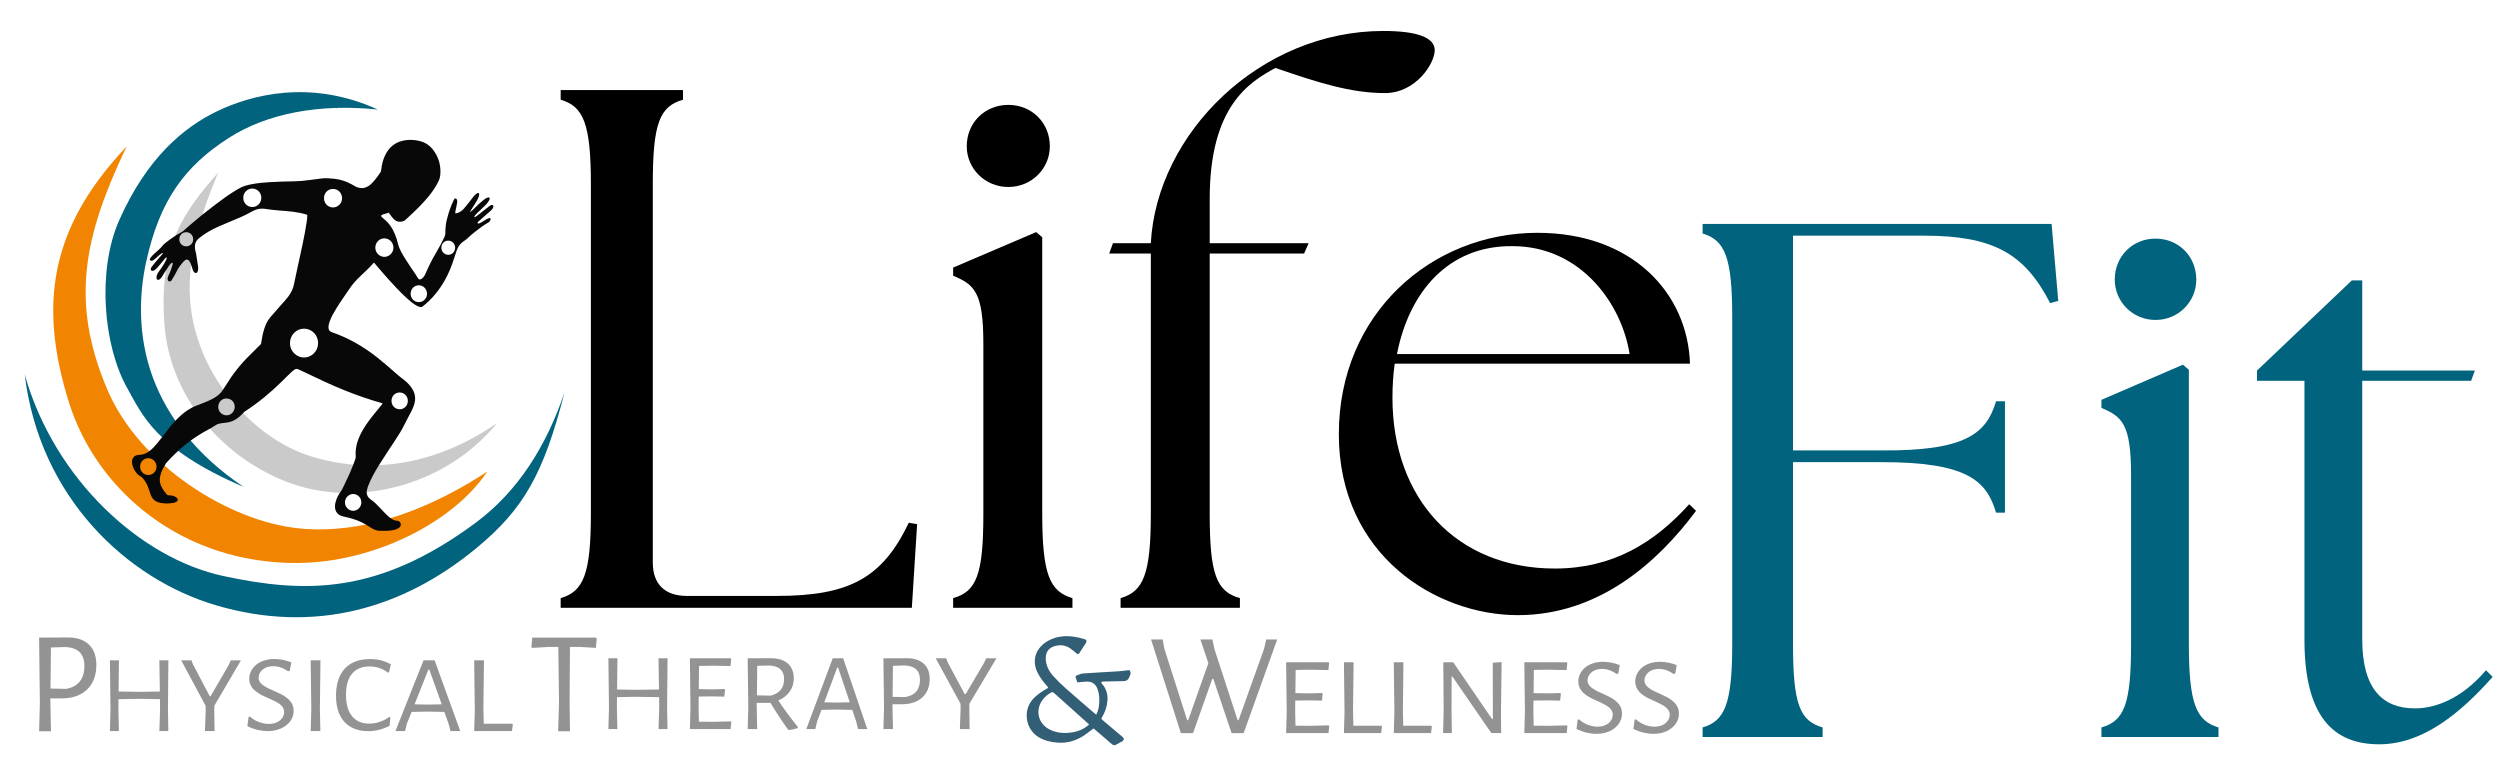 <?xml version="1.0" encoding="utf-8"?>
<svg xmlns="http://www.w3.org/2000/svg" version="1.1" viewBox="0 0 862.4 267.92">
  <defs>
    <style>
      .cls-1 {
        fill: #01637e;
      }

      .cls-2 {
        fill: #adadad;
      }

      .cls-3 {
        fill: #939393;
      }

      .cls-4 {
        fill: #a7a7a7;
      }

      .cls-5 {
        fill: #a2a2a2;
      }

      .cls-6 {
        fill: #ababab;
      }

      .cls-7 {
        fill: #aaa;
      }

      .cls-8 {
        fill: #c1c1c1;
      }

      .cls-9 {
        fill: #a6a6a6;
      }

      .cls-10 {
        fill: #b3b3b3;
      }

      .cls-11 {
        fill: #b0b0b0;
      }

      .cls-12 {
        fill: #a3a3a3;
      }

      .cls-13 {
        fill: #cacaca;
      }

      .cls-14 {
        fill: #080808;
      }

      .cls-15 {
        fill: #afafaf;
      }

      .cls-16 {
        fill: #f18401;
      }

      .cls-17 {
        fill: #a1a1a1;
      }

      .cls-18 {
        fill: #a9a9a9;
      }

      .cls-19 {
        fill: #aeaeae;
      }

      .cls-20 {
        fill: #325f75;
      }
    </style>
  </defs>
  
  <g>
    <g id="swirls">
      <path class="cls-1" d="M130.35,37.79c-20.17-2.12-38.28,1.33-51.47,9.81-15.16,9.75-23.8,21.47-28.45,42.68-2.43,11.06-3.06,25.47,2.33,40.03,4.95,13.36,15.08,26.86,31.3,37.65-30.52-12.99-35.14-25.21-40.09-33.93-8.28-14.58-10.6-40.56-2.85-58.06,9.53-21.49,22.24-32.08,33.88-37.65s32.07-11.13,55.35-.53Z"/>
      <path class="cls-13" d="M75.26,59.53c-5.43,13.26-12.5,31.83-8.79,50.64,4.66,23.59,23.02,41.09,39.06,46.66,16.04,5.57,40.09,6.89,65.95-10.87-18.36,22.27-47.84,28.22-69.06,21.47-22.5-7.16-43.97-28.1-45.78-56.47-1.67-26.24,6.72-37.91,18.62-51.43Z"/>
      <path class="cls-16" d="M43.7,50.51c-15,31.28-19.41,53.85-6.72,83.78,11.12,26.25,42.16,45.6,66.21,47.99,24.05,2.39,47.59-8.22,64.92-19.62-11.9,17.76-39.36,31.37-65.44,31.55-39.31.27-69.25-24.56-78.89-55.41-10.35-33.14-6.98-59.92,19.92-88.28Z"/>
      <path class="cls-1" d="M8.53,129.25c10.35,36.32,40.09,63.36,68.54,69.46,28.45,6.1,53.54,6.36,86.9-18.29,14.84-10.96,24.57-26.78,30.78-45.07-7.24,28.1-13.99,40.19-30.52,53.82-25.09,20.68-55.61,29.69-89.75,19.62-30.69-9.06-60.78-37.12-65.95-79.53Z"/>
    </g>
    <g id="guy">
      <path class="cls-14" d="M55.96,150.73c1.03-1.29,1.99-2.62,3.04-3.89.58-.7,1.18-1.38,1.81-2.03.85-.85,1.72-1.69,2.67-2.42.84-.65,1.72-1.23,2.65-1.73.13-.07.29-.11.39-.24,1.37-.54,2.75-1.07,4.12-1.62,1.18-.48,2.35-1,3.45-1.66,1.2-.72,2.2-1.64,2.94-2.86.28-.42.57-.84.83-1.27,2.32-3.84,5.05-7.33,8.25-10.44,1.32-1.28,2.61-2.6,3.91-3.89.03-.15.07-.29.09-.43.21-1.51.5-3.01.94-4.47.48-1.6,1.12-3.11,2.22-4.37,1.17-1.34,2.33-2.69,3.51-4.02.91-1.02,1.86-2.01,2.68-3.11.92-1.24,1.62-2.59,1.93-4.14.42-2.08.88-4.16,1.33-6.24,1.12-5.16,2.33-10.31,3.1-15.54.11-.72.18-1.45.18-2.15-.12-.19-.29-.19-.43-.23-1.35-.43-2.74-.69-4.14-.89-1.66-.23-3.34-.36-5.01-.47-1.63-.1-3.24-.33-4.86-.56-1.32-.19-2.6-.08-3.83.49-.44.2-.88.41-1.29.65-1.04.61-2.12,1.13-3.22,1.62-2.59,1.15-5.23,2.17-7.82,3.32-2.37,1.06-4.62,2.31-6.67,3.96-.83.66-1.36,1.46-1.48,2.54-.07.59,0,1.18.12,1.76.09.45.25.89.32,1.34.23,1.4.44,2.79.63,4.19.08.6.1,1.21-.17,1.78-.27.57-.71.65-1.15.21-.31-.31-.48-.7-.6-1.11-.15-.52-.29-1.04-.49-1.54-.16-.47-.37-.91-.67-1.3-.4-.51-.86-.57-1.39-.22-.22.15-.41.34-.59.54-.85.97-1.68,1.96-2.23,3.15-.18.39-.4.75-.59,1.14-.35.73-.87,1.35-1.23,2.07-.19.38-.58.51-.91.41-.29-.09-.47-.41-.48-.84-.01-.48.15-.91.36-1.31.53-1,.85-2.08,1.22-3.14.08-.22.12-.46.17-.69.03-.17.05-.35-.15-.46-.25.03-.41.21-.57.38-.6.61-.99,1.38-1.47,2.08-.48.65-.88,1.35-1.29,2.04-.23.4-.48.78-.83,1.08-.28.24-.59.47-.97.26-.34-.18-.33-.55-.3-.89.05-.67.34-1.25.73-1.78.77-1.04,1.51-2.1,2.14-3.24.23-.41.46-.83.6-1.29.05-.15.13-.29.02-.47-.29.05-.48.27-.66.48-.52.62-1.03,1.24-1.53,1.87-.46.58-.94,1.14-1.48,1.65-.24.23-.5.43-.8.56-.16.07-.33.1-.5.08-.31-.02-.48-.2-.49-.52-.02-.37.15-.68.37-.95.65-.77,1.22-1.6,1.91-2.34.52-.57,1.02-1.16,1.52-1.74.16-.18.32-.37.42-.65-.26,0-.42.13-.58.24-.51.33-.96.75-1.42,1.16-.4.36-.78.73-1.22,1.04-.36.26-.75.38-1.18.18-.3-.31-.12-.6.06-.86.36-.52.78-.99,1.25-1.41.49-.44.99-.88,1.48-1.32.56-.51,1.1-1.03,1.56-1.64.31-.42.75-.71,1.15-1.04,1.02-.83,2.1-1.58,3.21-2.29.14-.09.28-.19.42-.29.62-.35,1.24-.71,1.87-1.06.19-.11.36-.24.53-.39.95-.89,1.94-1.74,2.94-2.58,1.14-.96,2.29-1.91,3.43-2.86,1.53-1.2,3.06-2.41,4.6-3.58,2.32-1.77,4.68-3.48,7.18-4.98.33-.2.68-.38,1.02-.58,1.38-.82,2.91-1.16,4.45-1.46,2.03-.39,4.09-.57,6.15-.69,2.78-.16,5.56-.24,8.34-.28,1.76-.03,3.5-.19,5.24-.44,1.52-.22,3.05-.42,4.57-.58.63-.07,1.27-.04,1.91-.02,1.4.06,2.79.2,4.15.52,1.82.43,3.48,1.25,5.08,2.19.32.19.66.35,1.02.46,1.28.4,2.48.24,3.62-.48.79-.5,1.44-1.16,2.04-1.87.79-.92,1.48-1.93,2.16-2.93.16-.24.19-.5.22-.77.22-1.92.66-3.79,1.58-5.5,1.45-2.71,3.68-4.27,6.66-4.74,1.78-.28,3.53-.13,5.26.32,1.91.51,3.43,1.62,4.6,3.23,1.78,2.47,2.55,5.25,2.3,8.3-.07.84-.3,1.65-.68,2.41-.96,1.94-2.19,3.7-3.56,5.35-2.12,2.55-4.51,4.84-6.94,7.07-.24.22-.51.42-.73.67-.5.57-1.17.68-1.85.75-.91.09-1.67-.25-2.31-.91-.47-.49-.87-1.04-1.27-1.59-.15-.2-.3-.4-.48-.63-.6.27-1.23.39-1.85.57-.3.09-.58.23-.75.52-.01.21.13.32.25.44.21.21.42.43.66.61,1.8,1.4,3.02,3.23,3.87,5.34.41,1.02.76,2.05,1,3.12.23,1,.62,1.93,1.09,2.83,1.04,1.94,2.26,3.77,3.48,5.6.8,1.2,1.66,2.35,2.38,3.6.26.45.68.55,1.12.26.56-.37,1-.86,1.28-1.48.88-1.95,1.76-3.9,2.79-5.77.33-.6.66-1.19,1.01-1.77,1.08-1.81,2.06-3.67,2.96-5.58.16-.34.24-.68.25-1.05,0-.94.07-1.88.16-2.81.11-1.21.44-2.37.77-3.53.49-1.73,1.1-3.41,1.88-5.02.13-.27.24-.55.44-.77.5-.02.67.1.79.55.15.54.02,1.08-.08,1.61-.13.72-.3,1.43-.46,2.14-.06.28-.07.56-.03.87,1.1-.17,2-.65,2.74-1.45.75-.81,1.41-1.7,2.1-2.56.5-.63.99-1.27,1.49-1.9.29-.36.62-.67,1-.93.21-.14.42-.27.68-.22.25.15.22.39.19.61-.08.64-.33,1.22-.63,1.78-.54.97-1.15,1.89-1.75,2.82-.19.29-.37.59-.54.89-.07.13-.2.25-.13.45.57-.41,1.07-.89,1.55-1.39.93-.97,1.92-1.86,2.96-2.7.46-.38.95-.72,1.53-.9.3-.1.36-.08.63.15.09.34-.07.62-.22.9-.32.59-.74,1.1-1.21,1.57-.64.63-1.3,1.24-1.94,1.86-.53.51-1.09.99-1.57,1.56-.18.21-.37.43-.33.77.31-.05.53-.23.75-.39,1.02-.73,1.97-1.55,2.97-2.32.46-.35.94-.68,1.37-1.07.21-.19.45-.33.72-.42.22-.08.42-.08.62.09.2.27.14.56.02.85-.15.36-.39.64-.68.89-1.3,1.14-2.6,2.27-3.9,3.42-.3.27-.62.52-.8.89.1.25.28.24.47.21.27-.05.5-.18.73-.31.62-.37,1.22-.75,1.84-1.12.27-.16.55-.3.85-.38.18-.05.37-.09.56,0,.13.11.15.25.09.42-.15.43-.36.82-.76,1.04-1.68.92-3.19,2.09-4.69,3.28-.95.75-1.87,1.53-2.74,2.37-.32.31-.7.54-1.06.78-1.19.81-2.03,1.89-2.47,3.3-.49,1.56-1.01,3.11-1.56,4.64-1.37,3.81-3.27,7.31-5.85,10.41-1.26,1.51-2.65,2.87-4.18,4.08-.38.3-.76.39-1.22.26-.53-.15-1.01-.41-1.47-.7-1.06-.68-2.02-1.49-2.95-2.34-2.27-2.07-4.36-4.32-6.41-6.61-1.57-1.75-3.1-3.53-4.61-5.33-.08-.1-.17-.18-.24-.27-.05.01-.09,0-.11.02-1.45,1.69-3.08,3.19-4.7,4.71-1.38,1.3-2.63,2.7-3.69,4.29-1.49,2.23-3.07,4.4-4.48,6.7-.89,1.44-1.73,2.91-2.32,4.51-.26.72-.46,1.45-.42,2.23.04.77.38,1.24,1.09,1.49,5.76,1.97,10.97,4.98,15.76,8.77,2.47,1.96,4.84,4.05,7.21,6.14.68.6,1.44,1.11,2.14,1.69.98.8,1.86,1.69,2.57,2.76.84,1.25,1.24,2.62,1.1,4.15-.08.8-.3,1.56-.6,2.3-.38.98-.88,1.9-1.38,2.81-.64,1.17-1.25,2.35-1.83,3.54-.86,1.77-1.94,3.41-3,5.05-1.85,2.85-3.77,5.65-5.56,8.54-.08.13-.15.28-.23.41-.03.03-.07.06-.09.1-1.26,2.04-2.41,4.14-3.32,6.37-.22.54-.44,1.09-.55,1.66-.09.48-.24.96-.06,1.45.04.59.33,1.05.71,1.46.17.18.36.36.56.49,1.2.81,2.22,1.83,3.2,2.88.99,1.05,1.94,2.14,3.04,3.08.25.21.49.44.79.58.61.49,1.3.79,2.08.84.63.03,1.12.41,1.29.99.15.5-.06,1.03-.55,1.41-.43.33-.91.53-1.43.68-.89.25-1.8.34-2.71.38-.64.02-1.27-.02-1.91.02-1.24.08-2.36-.26-3.41-.91-.74-.46-1.49-.91-2.23-1.37-.85-.49-1.74-.91-2.65-1.27-1.62-.64-3.3-1.07-5-1.43-1.65-.35-2.84-1.51-2.79-3.54.02-.82.23-1.6.51-2.36.26-.72.65-1.37,1.02-2.03.43-.56.83-1.14,1.13-1.79.48-1.07,1.01-2.11,1.51-3.17.74-1.58,1.47-3.15,2.07-4.79.29-.69.51-1.4.77-2.1.17-.46.22-.92.14-1.4-.06-.36-.05-.73-.02-1.1.09-1.62.46-3.17,1.06-4.67.86-2.15,2.08-4.08,3.44-5.94,1.3-1.79,2.75-3.46,4.13-5.18.23-.29.48-.57.66-.89-.11-.1-.22-.12-.33-.15-4.31-1.2-8.53-2.69-12.69-4.35-4.65-1.87-9.19-4-13.71-6.19-.81-.39-1.63-.79-2.46-1.13-.39-.16-.75-.12-1.11.1-.35.22-.66.47-.97.74-1.2,1.09-2.33,2.25-3.48,3.39-3.87,3.82-8.04,7.27-12.58,10.23-.15.1-.34.17-.44.35-.55.53-1.06,1.11-1.65,1.6-1.11.93-2.33,1.62-3.75,1.91-.84.17-1.69.21-2.53.33-.68.1-1.34.28-1.91.69-.4.28-.82.52-1.24.76-.38.22-.75.44-1.13.65-2,1.06-3.92,2.23-5.77,3.55-1.31.93-2.57,1.92-3.78,2.98-.37.33-.8.6-1.08,1.03-.06.04-.14.08-.19.13-1.31,1.2-2.54,2.48-3.73,3.8-.2.22-.37.47-.47.76-.85,1.25-1.47,2.61-1.76,4.12-.22,1.15-.06,2.25.42,3.3.35.77.83,1.46,1.36,2.11.27.33.5.69.82.94.36.02.7.02,1.04.06.7.07,1.37.27,1.96.69.29.21.5.48.53.83-.05.33-.25.52-.5.68-.32.2-.68.31-1.05.38-1.51.28-3.03.27-4.54-.02-.93-.18-1.78-.56-2.43-1.31-.41-.47-.68-1.03-.89-1.61-.23-.64-.44-1.29-.66-1.94-.36-1.07-.82-2.1-1.52-2.99-.39-.5-.77-1.03-1.33-1.32-.64-.35-1.14-.81-1.56-1.4-.73-1.02-1.25-2.13-1.32-3.41-.04-.75.13-1.43.71-1.94.48-.42,1.04-.61,1.67-.61,1.46-.01,2.72-.55,3.83-1.51.49-.32.89-.74,1.29-1.16,1.02-1.05,1.92-2.21,2.81-3.38.04-.05.06-.11.09-.16ZM109.73,118.38c.05-2.63-2.02-4.98-4.83-5-2.66-.02-4.85,2.18-4.87,4.92-.02,3.03,2.41,5.01,4.81,5.03,2.69.01,4.91-2.25,4.88-4.94ZM114.84,71.56c1.72.01,3.14-1.4,3.16-3.15.01-1.68-1.22-3.23-3.11-3.24-1.78-.01-3.12,1.4-3.13,3.17,0,1.97,1.53,3.2,3.08,3.22ZM132.58,82.23c-1.66-.03-3.11,1.38-3.11,3.19,0,1.96,1.62,3.21,3.16,3.19,1.49-.02,3.08-1.24,3.08-3.22,0-1.76-1.42-3.17-3.14-3.16ZM83.93,68.2c-.07,1.5,1.1,3.2,3.11,3.22,1.72.02,3.1-1.43,3.1-3.19,0-1.78-1.37-3.17-3.1-3.19-1.71-.03-3.16,1.48-3.12,3.17ZM80.96,140.4c.07-1.24-.88-2.91-2.82-2.94-1.62-.02-2.83,1.26-2.86,2.9-.03,1.58,1.27,2.88,2.81,2.91,1.63.03,2.9-1.38,2.87-2.88ZM51.14,163.85c1.66.05,2.85-1.4,2.86-2.83,0-1.65-1.21-2.91-2.79-2.96-1.42-.04-2.86,1.07-2.88,2.86-.02,1.92,1.53,2.98,2.81,2.93ZM141.66,101.31c-.05,1.41,1.05,2.92,2.82,2.91,1.89,0,2.82-1.63,2.83-2.87.01-1.6-1.28-2.94-2.81-2.94-1.59,0-2.84,1.27-2.84,2.89ZM137.88,141.18c1.59,0,2.82-1.29,2.81-2.92-.01-1.61-1.24-2.87-2.81-2.87-1.59,0-2.84,1.26-2.83,2.89,0,1.63,1.24,2.9,2.83,2.89ZM124.64,173.32c.06-1.6-1.31-2.92-2.81-2.92-1.52,0-2.84,1.32-2.84,2.91,0,1.62,1.35,2.89,2.8,2.9,1.61.01,2.9-1.4,2.85-2.88ZM64.25,84.98c1.33,0,2.42-1.09,2.39-2.45-.03-1.43-1.06-2.42-2.37-2.43-1.39-.01-2.4,1.04-2.41,2.43-.01,1.52,1.19,2.48,2.39,2.45ZM154.63,83.02c-1.01-.06-2.36.77-2.38,2.41-.02,1.43,1.06,2.44,2.39,2.47,1.3.02,2.34-1.09,2.37-2.43.03-1.37-1.14-2.51-2.38-2.45Z"/>
    </g>
    <g id="logo-text">
      <path class="cls-17" d="M105.99,31.77c-.42-.02-.84.11-1.24-.08h1.21s.02.06.03.08Z"/>
      <path class="cls-17" d="M102.32,31.69c-.37.19-.77.06-1.15.08.02-.02.03-.05.03-.08h1.12Z"/>
      <path class="cls-8" d="M121.8,37.44c.34,0,.68,0,1.03,0,0,.02.01.05.02.07-.35,0-.7.07-1.04-.07Z"/>
      <path class="cls-12" d="M115.67,37.51c.31-.16.64-.06.96-.07-.31.14-.64.06-.96.07Z"/>
      <path class="cls-15" d="M113.8,37.6c.21-.14.45-.07.67-.07-.21.12-.45.07-.67.07Z"/>
      <path class="cls-7" d="M36.54,97.83c0,.23.07.47-.07.69,0-.23-.05-.47.07-.69Z"/>
      <path class="cls-10" d="M36.47,104.17c.14.22.06.46.07.69-.12-.22-.07-.46-.07-.69Z"/>
      <path class="cls-5" d="M124.49,37.53c.2,0,.4-.07.58.07-.2,0-.4.04-.58-.07Z"/>
      <path class="cls-6" d="M107.76,31.86c-.2,0-.4.07-.58-.07.2,0,.4-.04.58.07Z"/>
      <path class="cls-18" d="M36.57,105.89c.12.15.07.33.07.5-.09-.16-.08-.33-.07-.5Z"/>
      <path class="cls-4" d="M112.4,37.7c.15-.12.32-.07.49-.07-.15.1-.32.08-.49.07Z"/>
      <path class="cls-17" d="M126.17,37.63c.17,0,.34-.06.49.07-.17,0-.34.02-.49-.07Z"/>
      <path class="cls-19" d="M36.63,96.2c0,.17.05.35-.07.5,0-.17-.03-.34.07-.5Z"/>
      <path class="cls-17" d="M127.39,37.72c.17,0,.34-.06.49.07-.17,0-.34.02-.49-.07Z"/>
      <path class="cls-2" d="M99.8,31.78c-.12.12-.26.09-.4.08.12-.08.26-.08.4-.08Z"/>
      <path class="cls-17" d="M98.58,31.89c-.12.11-.26.08-.4.07.12-.08.26-.08.4-.07Z"/>
      <path class="cls-17" d="M108.97,31.96c-.14,0-.28.04-.39-.07.14-.01.27-.01.39.07Z"/>
      <path class="cls-17" d="M97.56,31.98c-.12.11-.26.08-.4.07.12-.08.26-.08.4-.07Z"/>
      <path class="cls-17" d="M111.19,37.79c.12-.11.26-.08.4-.07-.12.08-.26.08-.4.07Z"/>
      <path class="cls-11" d="M96.63,32.08c-.11.11-.25.08-.39.07.12-.09.25-.09.39-.07Z"/>
      <path class="cls-17" d="M128.51,37.82c.14,0,.28-.04.39.07-.14.01-.27,0-.39-.07Z"/>
      <path class="cls-9" d="M49.16,101.03c0-.14-.04-.28.07-.4.01.14,0,.28-.07.4Z"/>
      <path class="cls-17" d="M106.99,38.27c.09-.09.2-.08.3-.07-.09.07-.2.08-.3.07Z"/>
      <path class="cls-17" d="M110.26,37.89c.09-.09.2-.08.3-.07-.09.06-.19.08-.3.07Z"/>
      <path class="cls-17" d="M111.58,32.25c-.11,0-.21.02-.3-.07.11-.01.21,0,.3.07Z"/>
      <path class="cls-17" d="M106.34,38.37c.09-.09.19-.08.3-.08-.09.06-.19.09-.3.08Z"/>
      <path class="cls-17" d="M109.91,32.06c-.11,0-.22.02-.3-.07.11-.01.21,0,.3.07Z"/>
      <path class="cls-11" d="M36.91,93.14c.01.11.02.22-.07.31-.01-.11,0-.22.07-.31Z"/>
      <path class="cls-17" d="M109.32,37.98c.09-.09.2-.08.3-.07-.09.07-.19.08-.3.07Z"/>
      <path class="cls-17" d="M95.13,32.27c-.09.09-.19.08-.3.07.09-.07.19-.08.3-.07Z"/>
      <path class="cls-2" d="M129.54,37.92c.11-.01.21-.02.3.07-.11.01-.21,0-.3-.07Z"/>
      <path class="cls-17" d="M94.48,32.36c-.08.09-.19.08-.3.08.09-.07.19-.09.3-.08Z"/>
      <path class="cls-17" d="M108.48,38.08c.09-.09.2-.08.31-.07-.09.07-.2.08-.31.07Z"/>
      <path class="cls-17" d="M112.89,32.44c-.11,0-.22.02-.3-.08.11,0,.21.01.3.08Z"/>
      <path class="cls-17" d="M122.85,37.51s-.01-.05-.02-.07c.1,0,.21-.01.29.07-.09,0-.18,0-.27,0Z"/>
      <path class="cls-17" d="M107.74,38.18c.09-.09.19-.08.3-.07-.09.06-.19.08-.3.07Z"/>
      <path class="cls-11" d="M36.82,94.01c.01.11.02.22-.07.31-.01-.11,0-.21.07-.31Z"/>
      <path d="M193.41,209.65v-3.32c7.82-2.3,10.42-8.16,10.42-29.08V63.48c0-20.92-2.6-26.79-10.42-29.08v-3.32h42.2v3.32c-8.08,2.3-10.42,8.16-10.42,29.08v130.61c0,7.4,4.17,11.48,11.72,11.48h31c25.01,0,36.47-6.12,45.59-25.25l2.87.51-1.82,28.83h-121.13Z"/>
      <path d="M328.8,206.33c8.08-2.3,10.42-8.16,10.42-29.08v-58.67c0-17.86-3.13-20.41-10.42-23.47v-2.81l28.65-12.24,2.08,1.79v95.41c0,20.92,2.61,26.79,10.42,29.08v3.32h-41.16v-3.32ZM333.49,50.47c0-8.16,6.25-14.29,14.33-14.29s14.33,6.12,14.33,14.29c0,7.65-6.25,14.03-14.33,14.03s-14.33-6.38-14.33-14.03Z"/>
      <path d="M386.57,206.33c7.82-2.3,10.42-8.16,10.42-29.08v-89.79h-14.36l1.3-3.57h13.05c2.08-38.01,37.77-73.21,80.23-73.21,11.72,0,17.71,2.3,17.71,6.63,0,4.59-6.51,14.8-17.19,14.8-11.72,0-22.92-3.57-37.77-8.67-8.86,4.85-22.66,13.01-22.66,45.15v15.31h34.12l-1.56,3.57h-32.56v89.79c0,20.92,2.34,26.79,10.42,29.08v3.32h-41.16v-3.32Z"/>
      <path d="M461.85,149.7c0-41.58,32.04-69.39,68.51-69.39,32.82,0,51.84,20.92,52.62,45.15h-101.86c-.52,3.83-.78,7.65-.78,11.73,0,34.95,22.14,58.93,56.01,58.93,20.06,0,34.38-8.93,46.37-22.19l2.34,2.3c-13.29,17.86-33.6,35.97-61.48,35.97s-61.74-20.41-61.74-62.5ZM562.14,122.15c-2.61-17.09-16.67-37.24-40.38-37.24-22.14-.25-35.69,15.82-39.86,37.24h80.23Z"/>
      <path class="cls-1" d="M587.33,250.94c7.67-2.28,10.22-8.09,10.22-28.82v-112.75c0-20.73-2.56-26.54-10.22-28.82v-3.29h120.39l2.3,26.54-2.81.76c-8.69-16.94-19.43-23.26-43.45-23.26h-45.24v74.07h30.42c29.14.25,36.3-5.81,39.62-16.94h3.07v38.43h-3.07c-3.32-11.38-10.48-17.44-39.62-17.44h-30.42v62.7c0,20.73,2.3,26.54,10.22,28.82v3.29h-41.41v-3.29Z"/>
      <path class="cls-1" d="M724.91,250.94c7.92-2.28,10.22-8.09,10.22-28.82v-58.15c0-17.7-3.07-20.22-10.22-23.26v-2.78l28.12-12.13,2.04,1.77v94.55c0,20.73,2.56,26.54,10.22,28.82v3.29h-40.38v-3.29ZM729.51,96.47c0-8.09,6.13-14.16,14.06-14.16s14.06,6.07,14.06,14.16c0,7.58-6.13,13.9-14.06,13.9s-14.06-6.32-14.06-13.9Z"/>
      <path class="cls-1" d="M794.94,220.6v-89.24h-16.36v-3.54l32.72-31.1h3.58v31.1h38.85l-1.28,3.54h-37.57v89.24c0,17.19,7.16,23.76,18.15,23.76,7.16,0,16.1-3.29,24.54-13.15l2.3,2.28c-10.99,12.39-24.03,23.26-39.11,23.26-16.1,0-25.82-9.86-25.82-36.15Z"/>
      <path class="cls-3" d="M23.37,219.89c3.16,0,5.6.82,7.31,2.46,1.71,1.64,2.56,3.98,2.56,7.01,0,3.6-1.06,6.43-3.19,8.48s-5.08,3.08-8.85,3.08h-3.82v1.25l.2,10.09h-4.09l.26-9.71-.26-22.61,9.89-.04ZM22.71,237.64c2.09-.34,3.68-1.17,4.77-2.51,1.08-1.33,1.63-3.13,1.63-5.4,0-4.19-2.21-6.37-6.64-6.53l-4.9.15-.15,14.17,5.3.11Z"/>
      <path class="cls-3" d="M424.85,252.91l-6.31-18.74h-.35l-6.64,18.74h-4.2l-10.28-32.32h4.04l.53,3.14,7.89,24.7h.35l6.96-19.67-2.75-8.17h4.13l.77,3.49,7.95,24.35h.31l8.77-24.5.77-3.34h3.8l-11.58,32.32h-4.17Z"/>
      <path class="cls-3" d="M205.54,223.49l-5.65-.33h-3.27l-.13,19.01.13,10.09h-4.09l.31-9.71-.24-19.38h-3.27l-5.76.33-.26-.42.31-3.14h21.93l.31.42-.31,3.14Z"/>
      <path class="cls-3" d="M458.28,252.88h-14.62l.21-7.34-.21-17.08h14.67l.16.32-.25,2.37-6.14-.13-5.15.08-.09,8,4.89.08,4.3-.12.23.27-.27,2.36-4.55-.08-4.64.05-.04,3.6.11,5.08,5.17.03,6.27-.15.2.3-.25,2.36Z"/>
      <path class="cls-3" d="M476.43,252.88h-12.83l.21-7.34-.21-17.08h3.33l-.19,16.8.12,5.08h9.63l.25.25-.3,2.29Z"/>
      <path class="cls-3" d="M493.63,252.88h-12.83l.21-7.34-.21-17.08h3.33l-.19,16.8.12,5.08h9.63l.25.25-.3,2.29Z"/>
      <path class="cls-3" d="M517.84,252.88h-3.4l-13.45-19.54h-.23l-.04,11.5.11,8.04h-3.04l.21-7.24-.12-17.18h3.42l13.38,19.56h.3l-.04-19.41,3.06-.22-.23,17.33.07,7.16Z"/>
      <path class="cls-3" d="M540.45,252.88h-14.62l.21-7.34-.21-17.08h14.67l.16.32-.25,2.37-6.14-.13-5.15.08-.09,8,4.89.08,4.3-.12.23.27-.27,2.36-4.55-.08-4.64.05-.04,3.6.11,5.08,5.17.03,6.27-.15.2.3-.25,2.36Z"/>
      <path class="cls-3" d="M558.77,229.42l-.53,2.94-.58.13c-1.63-1.16-3.33-1.74-5.12-1.74-.77,0-1.47.12-2.1.35-.63.23-1.15.54-1.55.92-.4.38-.71.81-.93,1.27-.22.46-.33.94-.33,1.43s.11.9.34,1.31c.22.41.53.77.91,1.07.38.3.83.61,1.34.91.51.3,1.04.57,1.61.81s1.15.51,1.76.8,1.19.58,1.76.86,1.1.62,1.61,1.01c.51.39.95.8,1.34,1.23.38.43.68.94.9,1.53.22.59.33,1.22.33,1.91,0,.75-.13,1.48-.4,2.18-.27.7-.65,1.34-1.17,1.92s-1.12,1.08-1.82,1.51-1.51.77-2.43,1.01c-.92.24-1.89.37-2.9.37-1.16,0-2.34-.15-3.57-.44-1.22-.29-2.36-.72-3.42-1.27l.41-3.14.44-.18c.93.86,1.98,1.5,3.14,1.93s2.27.63,3.34.63c.78,0,1.5-.12,2.17-.35s1.22-.54,1.65-.92c.43-.38.77-.82,1.01-1.31.24-.49.36-1,.36-1.54s-.14-1.04-.41-1.5c-.27-.46-.63-.86-1.09-1.2s-.98-.67-1.58-.97c-.6-.3-1.22-.6-1.88-.9-.65-.29-1.31-.59-1.96-.9-.66-.3-1.28-.65-1.87-1.04-.59-.39-1.11-.81-1.58-1.26-.46-.45-.83-1-1.1-1.63-.27-.64-.41-1.33-.41-2.08,0-.94.21-1.83.63-2.66s.99-1.55,1.73-2.16,1.63-1.09,2.69-1.44c1.06-.35,2.21-.53,3.45-.53,1.88,0,3.81.38,5.81,1.15Z"/>
      <path class="cls-3" d="M578.41,229.42l-.53,2.94-.58.13c-1.63-1.16-3.33-1.74-5.12-1.74-.77,0-1.47.12-2.1.35-.63.23-1.15.54-1.55.92-.4.38-.71.81-.93,1.27-.22.46-.33.94-.33,1.43s.11.9.34,1.31c.22.41.53.77.91,1.07.38.3.83.61,1.34.91.51.3,1.04.57,1.61.81s1.15.51,1.76.8,1.2.58,1.76.86,1.1.62,1.61,1.01c.51.39.95.8,1.34,1.23.38.43.68.94.9,1.53.22.59.33,1.22.33,1.91,0,.75-.13,1.48-.4,2.18-.27.7-.65,1.34-1.17,1.92s-1.12,1.08-1.82,1.51-1.51.77-2.43,1.01c-.92.24-1.89.37-2.9.37-1.16,0-2.34-.15-3.57-.44-1.22-.29-2.36-.72-3.42-1.27l.41-3.14.44-.18c.93.86,1.98,1.5,3.14,1.93s2.27.63,3.34.63c.78,0,1.5-.12,2.17-.35s1.22-.54,1.65-.92c.43-.38.77-.82,1.01-1.31.24-.49.36-1,.36-1.54s-.14-1.04-.41-1.5c-.27-.46-.63-.86-1.09-1.2s-.98-.67-1.58-.97c-.6-.3-1.22-.6-1.88-.9-.65-.29-1.31-.59-1.96-.9-.66-.3-1.28-.65-1.87-1.04-.59-.39-1.12-.81-1.58-1.26s-.83-1-1.1-1.63c-.27-.64-.41-1.33-.41-2.08,0-.94.21-1.83.63-2.66s.99-1.55,1.73-2.16,1.63-1.09,2.69-1.44c1.06-.35,2.21-.53,3.45-.53,1.88,0,3.81.38,5.81,1.15Z"/>
      <path class="cls-3" d="M230.26,251.5h-3.09l.23-7.34-.03-3.67-8.35-.12-6.18.12-.03,3.39.15,7.62h-3.09l.2-7.34-.2-17.08h3.12l-.12,10.76,6.41.12,8.05-.12-.17-10.76h3.12l-.15,16.8.12,7.62Z"/>
      <path class="cls-3" d="M252.04,251.5h-14.06l.2-7.34-.2-17.08h14.11l.15.32-.24,2.37-5.91-.13-4.95.08-.09,8,4.7.08,4.14-.12.22.27-.26,2.36-4.37-.08-4.46.05-.03,3.6.1,5.08,4.97.03,6.03-.15.19.3-.24,2.36Z"/>
      <path class="cls-3" d="M275.22,250.77l-.04.4c-.98.33-1.98.55-3.02.66l-.42-.27c-2.33-3.3-4.31-6.34-5.95-9.11h-4.75v1.43l.16,7.62h-3.28l.21-7.34-.21-17.08,7.94-.03c1.68,0,3.12.27,4.31.81,1.19.54,2.09,1.33,2.72,2.37.62,1.05.94,2.31.94,3.79,0,1.68-.46,3.19-1.39,4.52-.93,1.33-2.24,2.36-3.93,3.1,1.73,2.68,3.97,5.72,6.72,9.13ZM265.96,239.95c3.01-.81,4.52-2.7,4.52-5.66,0-1.04-.21-1.91-.62-2.6-.41-.69-1.01-1.21-1.79-1.55-.78-.34-1.76-.54-2.92-.58l-3.93.12-.12,10.18,4.87.1Z"/>
      <path class="cls-3" d="M295.99,251.5l-.59-2.44-1.4-4.18-5.58-.1-5.04.1-1.52,4.03-.61,2.59h-3.11l9.12-24.42h3.6l8.32,24.42h-3.18ZM289.1,230.25h-.27l-4.5,12.02,4.35.08,4.46-.08-4.04-12.02Z"/>
      <path class="cls-3" d="M312.73,227.05c2.56,0,4.52.62,5.9,1.86,1.38,1.24,2.07,3,2.07,5.3,0,2.72-.86,4.86-2.57,6.41-1.72,1.55-4.1,2.32-7.16,2.32h-3.09v.95l.16,7.62h-3.3l.21-7.34-.21-17.08,7.99-.03ZM312.19,240.46c1.69-.25,2.98-.89,3.85-1.89.88-1.01,1.31-2.37,1.31-4.08,0-3.17-1.79-4.81-5.36-4.93l-3.96.12-.12,10.71,4.28.08Z"/>
      <path class="cls-3" d="M334.49,251.5h-3.38l.26-7.12-.04-1.64-8.55-15.66h3.6l.53,1.38,5.86,10.97h.35l6.41-10.89.64-1.46h3.56l-9.32,15.66-.04,1.64.11,7.12Z"/>
      <path class="cls-3" d="M58.07,252.2h-3.09l.23-7.34-.03-3.67-6.86-.12-7.44.12-.03,3.39.15,7.62h-3.09l.2-7.34-.2-17.08h3.12l-.12,10.76,7.67.12,6.56-.12-.17-10.76h3.12l-.15,16.8.12,7.62Z"/>
      <path class="cls-3" d="M74.03,252.2h-3.33l.25-7.12-.04-1.64-8.41-15.66h3.54l.52,1.38,5.77,10.97h.34l6.31-10.89.63-1.46h3.51l-9.17,15.66-.04,1.64.11,7.12Z"/>
      <path class="cls-3" d="M100.49,228.48l-.54,2.94-.59.13c-1.65-1.16-3.39-1.74-5.19-1.74-.78,0-1.49.12-2.13.35s-1.17.54-1.57.92c-.41.38-.72.8-.94,1.27s-.33.94-.33,1.43.11.9.34,1.31.54.77.93,1.07c.39.3.84.61,1.36.9s1.06.57,1.64.81,1.17.51,1.79.8,1.21.58,1.79.86,1.12.62,1.64,1.01.97.8,1.36,1.23.7.94.92,1.53.33,1.22.33,1.91c0,.75-.13,1.48-.4,2.18-.27.7-.67,1.34-1.19,1.92s-1.14,1.08-1.85,1.51-1.54.77-2.47,1.01-1.92.37-2.95.37c-1.17,0-2.38-.15-3.62-.44-1.24-.29-2.4-.72-3.48-1.27l.41-3.14.45-.18c.95.86,2.01,1.5,3.19,1.93s2.31.63,3.39.63c.79,0,1.52-.12,2.2-.35s1.23-.54,1.67-.92c.44-.38.78-.82,1.02-1.31.25-.49.37-1,.37-1.54s-.14-1.04-.41-1.5c-.28-.46-.64-.86-1.11-1.2s-.99-.67-1.6-.97c-.61-.3-1.24-.6-1.91-.9-.67-.29-1.33-.59-2-.9-.67-.3-1.3-.65-1.9-1.04s-1.13-.81-1.6-1.26-.84-1-1.11-1.64c-.28-.64-.41-1.33-.41-2.08,0-.94.21-1.83.64-2.66s1.01-1.55,1.75-2.16,1.65-1.09,2.73-1.44,2.25-.53,3.51-.53c1.91,0,3.87.38,5.9,1.15Z"/>
      <path class="cls-3" d="M110.51,252.2h-3.34l.22-7.34-.22-17.08h3.38l-.2,16.8.16,7.62Z"/>
      <path class="cls-3" d="M134.85,229.16l-.67,2.79-.36.07c-1.85-1.42-3.97-2.12-6.36-2.12-2.61,0-4.62.83-6.01,2.49s-2.09,4.09-2.09,7.3.7,5.68,2.09,7.38c1.4,1.7,3.38,2.55,5.94,2.55,1.22,0,2.43-.21,3.62-.61s2.28-.98,3.26-1.71l.41.18-.31,2.91c-2.4,1.22-4.82,1.83-7.28,1.83-3.56,0-6.31-1.06-8.26-3.18-1.95-2.12-2.92-5.14-2.92-9.07,0-2.69.46-4.98,1.38-6.87.92-1.89,2.25-3.32,4-4.29s3.86-1.46,6.33-1.46c2.77,0,5.18.61,7.23,1.83Z"/>
      <path class="cls-3" d="M155.4,252.2l-.63-2.44-1.49-4.18-5.93-.1-5.36.1-1.62,4.03-.65,2.59h-3.31l9.69-24.42h3.83l8.84,24.42h-3.38ZM148.08,230.95h-.29l-4.78,12.02,4.62.08,4.75-.08-4.3-12.02Z"/>
      <path class="cls-3" d="M176.6,252.2h-13.03l.22-7.34-.22-17.08h3.38l-.2,16.8.13,5.08h9.78l.25.25-.31,2.29Z"/>
      <path class="cls-20" d="M377.22,251.27c-1.12.84-2.14,1.7-3.25,2.43-2.72,1.78-5.7,2.7-8.98,2.49-2.43-.16-4.74-.68-6.85-1.99-4.45-2.77-5.54-9.51-1.36-13.52,1.26-1.2,2.64-2.2,4.16-3.02.74-.39.76-.44.18-1.08-1.28-1.45-2.46-2.96-3.29-4.73-2.04-4.32-.36-8.51,3.67-10.77,2.91-1.64,6.04-1.89,9.27-1.4,1.13.17,2.23.49,3.33.8.74.21.89.7.47,1.37-.73,1.14-1.48,2.27-2.21,3.41-.3.47-.62.46-1.01.13-.71-.58-1.4-1.2-2.15-1.72-1.73-1.2-3.64-1.33-5.59-.72-1.88.6-2.88,2.09-2.87,4.07.01,2.53,1.12,4.62,2.79,6.41,1.33,1.43,2.72,2.8,4.18,4.09,3.26,2.89,6.59,5.72,9.89,8.57.17.14.35.27.56.44.71-1.3.92-2.64,1.02-4.02.11-1.69,0-3.35-.62-4.94-.64-1.63-1.85-2.48-3.61-2.45-1.07.02-2.13.18-3.32.28-.18-.54-.43-1.2-.61-1.87-.04-.14.16-.45.31-.51.79-.28,1.6-.66,2.42-.72,4.07-.29,8.15-.48,12.23-.74,1.18-.08,2.36-.27,3.58-.42.87.9.28,1.8-.13,2.7-.35.78-.99,1.1-1.82,1.12-2.36.04-4.73.08-7.09.14-.23,0-.46.11-.69.17.1.2.17.44.32.61,1.51,1.72,2.07,3.72,1.86,5.99-.18,2.03-.85,3.89-1.9,5.61-.23.38-.17.58.15.85,2.31,1.93,4.6,3.87,6.9,5.81.72.61.68,1.17-.14,1.64-.68.39-1.37.75-2.05,1.12-.5.27-.94.22-1.38-.17-1.99-1.73-4-3.44-6-5.16-.12-.1-.25-.2-.36-.3ZM375.7,249.91c-.67-.6-1.31-1.18-1.96-1.76-3.39-3.03-6.78-6.06-10.15-9.1-.37-.33-.64-.37-1.07-.12-1.1.61-2.03,1.41-2.8,2.4-2.65,3.45-1.72,8.12,2.1,10.18,2.61,1.41,5.43,1.57,8.3,1.08,2.07-.35,3.93-1.19,5.58-2.68Z"/>
    </g>
  </g>
</svg>